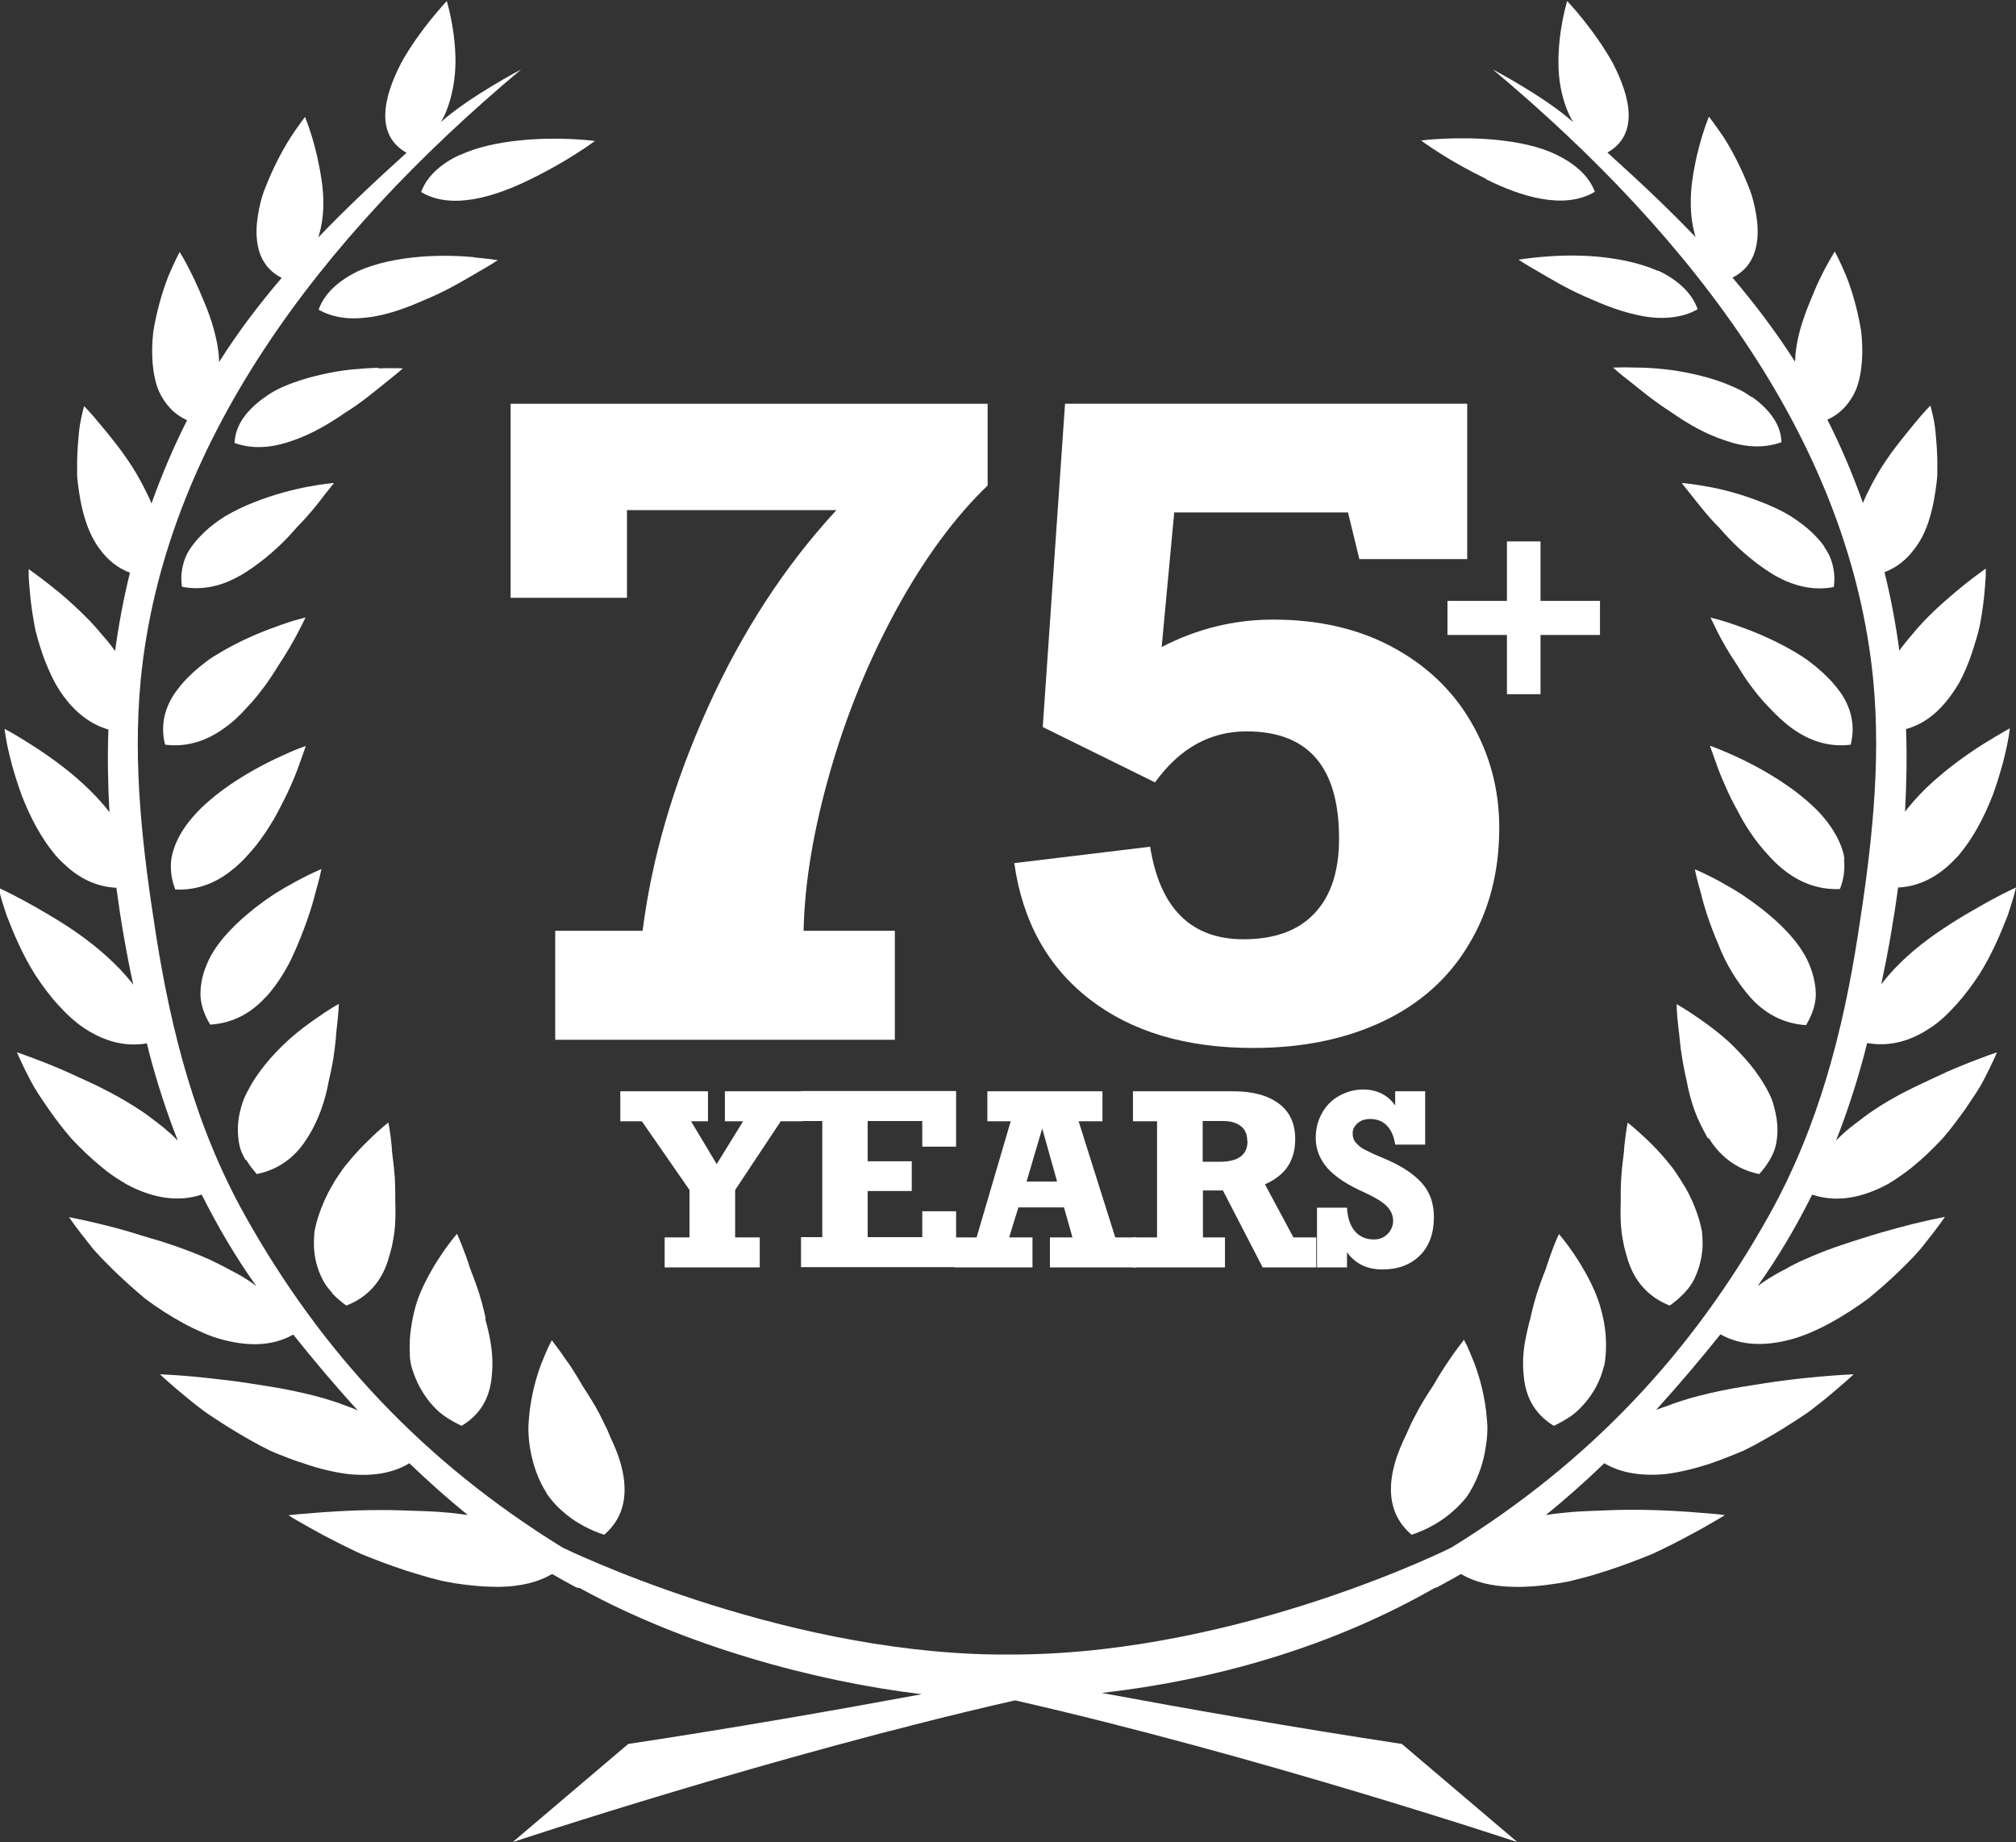 <svg xmlns="http://www.w3.org/2000/svg" id="Layer_2" viewBox="0 0 78.65 71.86"><rect x="0" y="0" width="78.65" height="71.86" fill="#333333" stroke="none"/><g id="laurel_wreath"><path d="M22.14,53.13c-.18-.26-.33-.48-.44-.62-.06-.07-.1-.13-.13-.17-.03-.04-.04-.06-.04-.06,0,0-.05.09-.13.25-.07.16-.17.38-.28.66-.21.56-.43,1.34-.49,2.21-.04.44,0,.87.09,1.31.09.44.24.88.46,1.29.06.1.12.2.18.31.07.1.15.19.22.28.16.18.34.35.54.51.4.32.88.58,1.45.77.72-.62.88-1.41.76-2.24-.06-.41-.19-.83-.37-1.24-.04-.1-.09-.2-.14-.31-.04-.1-.09-.21-.13-.31-.1-.21-.2-.41-.3-.61-.21-.4-.45-.77-.67-1.11-.2-.35-.4-.67-.58-.93Z" style="fill:#fff;"></path><path d="M18.95,51.44l-.07-.31c-.1-.41-.22-.8-.35-1.15-.06-.17-.13-.34-.19-.5-.05-.16-.1-.31-.15-.45-.2-.55-.36-.9-.36-.9,0,0-.27.3-.61.81-.17.25-.36.56-.54.9-.18.34-.36.73-.47,1.13-.11.4-.19.82-.22,1.26-.01.22-.01.43,0,.65,0,.11.02.22.04.33.02.1.05.21.09.31.14.41.35.81.65,1.18.15.18.32.36.53.51.21.15.45.29.71.41.83-.5,1.13-1.23,1.18-2.01.04-.4.02-.82-.05-1.24-.03-.21-.08-.41-.13-.62-.03-.1-.05-.2-.08-.3Z" style="fill:#fff;"></path><path d="M12.95,50.44c.16.17.35.34.56.49.9-.35,1.38-1,1.62-1.74.06-.18.11-.38.16-.57.04-.2.08-.4.1-.6.05-.41.04-.81.03-1.2,0-.4,0-.79-.04-1.15-.03-.36-.09-.67-.1-.96-.05-.56-.13-.92-.13-.92,0,0-.33.25-.77.69-.23.22-.48.48-.73.78-.13.15-.26.31-.37.48-.12.17-.23.34-.33.52-.21.36-.39.76-.52,1.16-.07.2-.12.41-.16.62-.02.21-.03.41-.02.62.02.41.12.83.32,1.22.09.2.23.38.39.55Z" style="fill:#fff;"></path><path d="M9.61,45.25c.11.19.25.37.41.55.95-.2,1.56-.75,1.97-1.41.05-.08.1-.17.15-.25.05-.09.1-.18.14-.27.09-.18.17-.37.24-.56.14-.38.24-.77.31-1.16.09-.39.17-.77.21-1.12.03-.18.04-.34.06-.5.01-.16.02-.31.04-.45.07-.56.08-.92.08-.92,0,0-.37.2-.89.57-.26.18-.56.4-.87.66-.31.26-.6.55-.89.87-.28.32-.55.67-.77,1.05-.11.19-.21.38-.29.57-.07.19-.13.39-.17.59-.08.4-.08.8,0,1.2.04.2.13.39.24.58Z" style="fill:#fff;"></path><path d="M10.38,38.89c.26-.29.51-.63.72-.99.21-.35.38-.73.53-1.09.31-.74.55-1.46.68-2,.16-.54.23-.91.23-.91,0,0-.39.16-.95.46-.28.15-.61.34-.94.55-.33.22-.67.47-1,.75-.66.56-1.3,1.24-1.59,1.98-.16.37-.24.76-.24,1.16.01.39.15.79.38,1.17.94-.06,1.65-.5,2.18-1.09Z" style="fill:#fff;"></path><path d="M9.14,33.87c.15-.13.3-.27.44-.42.14-.15.28-.31.41-.47.26-.33.49-.68.69-1.02.1-.17.19-.34.28-.52.09-.18.18-.35.26-.52.16-.34.29-.65.39-.92.2-.54.32-.9.32-.9,0,0-.4.13-.97.4-.57.26-1.32.65-2.04,1.15-.36.25-.71.53-1.03.83-.31.3-.58.62-.79.96-.21.34-.36.71-.42,1.09-.04.38,0,.77.16,1.17.91.04,1.67-.3,2.28-.82Z" style="fill:#fff;"></path><path d="M6.45,29.05c.87.11,1.64-.17,2.29-.64.33-.23.63-.51.9-.82.29-.3.54-.62.77-.94.23-.32.42-.65.62-.95.19-.3.35-.57.48-.81.13-.24.23-.44.3-.58.07-.14.11-.22.11-.22,0,0-.1.02-.27.07-.18.04-.41.12-.7.22-.57.2-1.34.5-2.09.92-.19.1-.37.22-.56.33-.18.12-.35.25-.51.38-.33.27-.62.56-.86.88-.49.63-.69,1.37-.49,2.16Z" style="fill:#fff;"></path><path d="M9.38,22.45c.66-.39,1.31-.93,1.83-1.47.13-.14.25-.27.37-.41.13-.13.25-.26.36-.38.22-.25.42-.49.57-.69.15-.2.29-.37.38-.48.09-.12.14-.18.14-.18,0,0-.39.03-.98.14-.59.11-1.35.3-2.13.61-.39.15-.78.34-1.14.55-.35.22-.67.47-.94.75-.14.14-.26.29-.37.44-.11.15-.2.31-.26.48-.12.34-.17.7-.11,1.08.83.16,1.6-.05,2.27-.44Z" style="fill:#fff;"></path><path d="M14.76,14.35c-.29,0-.64.03-1.01.06-.38.04-.76.1-1.16.19-.4.09-.81.2-1.2.35-.2.07-.39.15-.58.25-.18.09-.35.2-.5.31-.63.45-1.13,1.03-1.16,1.77.75.27,1.52.17,2.23-.08.75-.25,1.45-.66,2.07-1.09.66-.41,1.19-.86,1.6-1.19.42-.33.67-.55.67-.55,0,0-.38-.02-.96,0Z" style="fill:#fff;"></path><path d="M18.49,10.03c-.57-.05-1.35-.08-2.14-.01-.8.07-1.66.23-2.39.56-.69.34-1.29.82-1.53,1.5.32.18.66.28,1.02.32.37.04.75.01,1.13-.05.38-.07.76-.17,1.14-.31.37-.13.73-.29,1.1-.45.73-.32,1.34-.69,1.82-.97.48-.27.78-.47.78-.47,0,0-.36-.06-.93-.11Z" style="fill:#fff;"></path><path d="M17.94,6.04c-.68.32-1.27.79-1.51,1.45,1.19.72,2.89.18,4.25-.49.7-.34,1.34-.71,1.79-1,.46-.29.74-.5.74-.5,0,0-1.39-.19-2.96-.02-.78.08-1.63.25-2.31.57Z" style="fill:#fff;"></path><path d="M55.07,59.87c.57-.19,1.05-.46,1.45-.78.2-.16.38-.33.54-.51.08-.09.16-.18.22-.28.07-.1.12-.2.18-.31.22-.41.37-.85.46-1.29.08-.44.14-.87.09-1.31-.06-.87-.28-1.65-.49-2.21-.11-.28-.21-.51-.28-.67-.08-.16-.13-.25-.13-.25,0,0-.01.02-.04.06-.03.04-.07.1-.13.17-.11.15-.27.36-.44.62-.18.26-.38.58-.58.93-.23.34-.46.71-.67,1.11-.11.2-.21.4-.3.61-.05.1-.09.21-.14.31-.05.1-.1.2-.14.31-.18.41-.31.83-.37,1.24-.12.82.04,1.62.76,2.24Z" style="fill:#fff;"></path><path d="M61.43,48.95c-.34-.5-.61-.81-.61-.81,0,0-.17.34-.36.9-.05.14-.1.29-.15.45-.06.16-.13.32-.19.5-.13.35-.25.74-.35,1.15l-.07.31c-.03.1-.06.2-.08.3-.05.2-.09.41-.13.62-.07.41-.09.83-.05,1.24.06.79.36,1.51,1.18,2.01.26-.12.49-.26.71-.41.21-.15.37-.33.53-.51.3-.36.52-.76.65-1.18.03-.1.06-.21.09-.31.02-.11.03-.22.04-.33.02-.22.02-.44.01-.65-.02-.43-.1-.86-.22-1.26-.11-.39-.29-.79-.47-1.13-.18-.34-.37-.65-.54-.9Z" style="fill:#fff;"></path><path d="M65.71,46.26c-.11-.18-.22-.36-.33-.52-.11-.17-.25-.33-.37-.48-.25-.3-.51-.57-.73-.78-.45-.43-.78-.69-.78-.69,0,0-.07.36-.13.92-.01.29-.07.6-.1.96-.03.36-.05.74-.04,1.15-.01.39-.02.8.03,1.2.02.2.06.4.1.6.05.2.1.39.16.57.24.73.72,1.38,1.62,1.74.22-.15.4-.32.57-.49.16-.17.3-.36.39-.55.19-.39.29-.8.32-1.22.01-.21,0-.41-.02-.62-.04-.21-.09-.42-.16-.62-.13-.41-.31-.8-.52-1.16Z" style="fill:#fff;"></path><path d="M66.66,44.39c.41.66,1.02,1.21,1.97,1.41.17-.18.3-.36.41-.55.11-.19.2-.38.24-.58.09-.4.08-.81,0-1.2-.04-.2-.09-.4-.16-.59-.08-.19-.18-.39-.29-.57-.22-.37-.48-.72-.77-1.04-.29-.32-.57-.61-.89-.87-.31-.26-.61-.48-.87-.66-.52-.36-.89-.57-.89-.57,0,0,0,.36.07.92.02.14.03.29.05.45.02.16.03.33.06.5.05.35.12.73.21,1.12.07.38.17.77.31,1.16.07.19.15.38.24.56.05.09.09.18.14.27.05.09.09.17.14.26Z" style="fill:#fff;"></path><path d="M70.84,38.81c0-.39-.09-.78-.24-1.15-.29-.74-.93-1.43-1.59-1.98-.33-.28-.68-.53-1-.75-.33-.22-.66-.4-.94-.56-.56-.3-.95-.46-.95-.46,0,0,.07.36.23.91.13.54.36,1.26.68,2,.14.37.32.74.53,1.09.21.35.46.69.72.99.53.59,1.24,1.03,2.18,1.09.23-.39.37-.78.38-1.17Z" style="fill:#fff;"></path><path d="M71.96,33.52c-.05-.38-.21-.74-.42-1.09-.21-.34-.48-.67-.79-.96-.31-.3-.67-.58-1.03-.83-.72-.5-1.47-.89-2.04-1.15-.57-.26-.97-.4-.97-.4,0,0,.12.35.32.9.1.27.24.59.39.92.08.17.16.34.26.52.09.17.18.34.28.52.2.35.43.7.69,1.02.13.16.27.32.41.47.14.15.28.29.44.42.62.52,1.37.86,2.28.82.16-.4.2-.79.16-1.17Z" style="fill:#fff;"></path><path d="M71.71,26.89c-.24-.32-.54-.61-.86-.88-.16-.13-.33-.26-.51-.38-.18-.12-.37-.23-.55-.33-.75-.42-1.51-.72-2.09-.92-.29-.1-.52-.17-.7-.22-.18-.04-.27-.07-.27-.07,0,0,.04.08.11.22.07.14.16.34.29.58.13.24.29.52.48.81.2.29.38.63.62.95.23.32.49.65.78.94.28.3.57.58.9.82.65.47,1.42.75,2.29.64.2-.79,0-1.53-.49-2.16Z" style="fill:#fff;"></path><path d="M71.18,21.33c-.11-.15-.23-.3-.37-.44-.27-.28-.6-.53-.94-.75-.36-.22-.75-.4-1.14-.55-.78-.31-1.54-.51-2.13-.61-.59-.11-.99-.14-.99-.14,0,0,.05.07.14.18.09.12.23.28.38.48.16.2.35.44.57.69.11.12.23.26.36.38.12.14.24.27.37.41.52.55,1.17,1.09,1.83,1.48.68.38,1.45.6,2.28.44.06-.38.01-.74-.11-1.08-.06-.17-.15-.33-.26-.48Z" style="fill:#fff;"></path><path d="M68.35,15.5c-.16-.11-.32-.22-.51-.31-.19-.09-.38-.17-.58-.25-.39-.15-.8-.26-1.2-.35-.4-.09-.78-.15-1.16-.19-.38-.04-.72-.06-1.01-.06-.58-.02-.96,0-.96,0,0,0,.25.23.67.55.41.33.94.77,1.6,1.19.61.43,1.31.84,2.07,1.09.72.26,1.48.35,2.23.08-.02-.74-.53-1.32-1.15-1.77Z" style="fill:#fff;"></path><path d="M64.69,10.57c-.73-.32-1.59-.49-2.39-.56-.79-.07-1.58-.04-2.14.01-.56.05-.92.11-.92.11,0,0,.3.2.78.47.48.28,1.09.65,1.82.97.37.16.73.32,1.1.45.37.13.76.24,1.14.31.38.07.76.09,1.13.05.36-.04.7-.13,1.02-.32-.24-.68-.84-1.17-1.53-1.5Z" style="fill:#fff;"></path><path d="M57.97,6.99c1.36.68,3.06,1.21,4.25.49-.25-.66-.83-1.12-1.51-1.45-.68-.33-1.52-.49-2.3-.57-1.57-.16-2.97.02-2.97.02,0,0,.28.21.74.5.45.29,1.1.66,1.8,1Z" style="fill:#fff;"></path><path d="M72.86,40.69c.86.15,1.67-.08,2.41-.57.4-.25.73-.58,1.06-.94.32-.36.62-.76.89-1.17.51-.81.86-1.67,1.11-2.31.22-.64.32-1.08.32-1.08,0,0-.4.18-.99.5-.29.16-.62.35-1,.57-.37.22-.76.47-1.15.74-.77.54-1.49,1.17-2.05,1.88-.03.03-.05.07-.07.1.27-1.26.49-2.52.66-3.79.72-.03,1.35-.33,1.89-.79.16-.14.32-.3.47-.46.14-.17.27-.34.4-.53.25-.37.47-.77.66-1.18.09-.2.18-.41.26-.61.07-.2.14-.39.2-.58.12-.38.22-.73.29-1.04.15-.61.19-1.02.19-1.02,0,0-.36.2-.9.53-.54.33-1.24.81-1.9,1.38-.33.28-.65.59-.94.92-.12.14-.24.28-.35.42.06-1.07.08-2.15.04-3.22.51-.14.95-.42,1.33-.81.28-.29.53-.63.74-.99.2-.37.37-.77.5-1.17.13-.4.26-.8.33-1.19.07-.38.12-.75.15-1.06.03-.31.05-.57.06-.75,0-.18,0-.29,0-.29,0,0-.08.06-.22.16-.14.1-.34.25-.58.44-.47.38-1.09.9-1.66,1.5-.14.15-.28.31-.41.47-.14.16-.27.32-.4.49-.04.05-.06.09-.1.14-.14-1.03-.33-2.05-.58-3.06.48-.18.87-.5,1.17-.91.48-.61.7-1.44.82-2.27.03-.21.06-.41.07-.62,0-.2,0-.41,0-.6-.01-.39-.04-.76-.07-1.07-.03-.31-.08-.57-.13-.75-.04-.18-.07-.28-.07-.28,0,0-.26.26-.61.69-.35.43-.85,1.02-1.27,1.68-.21.33-.4.67-.57,1.03-.07.13-.12.26-.18.4-.42-1.17-.88-2.25-1.39-3.25.52-.23.88-.64,1.11-1.15.26-.65.3-1.48.21-2.3-.13-.8-.36-1.6-.59-2.17-.24-.57-.44-.94-.44-.94,0,0-.18.29-.42.74-.12.23-.25.5-.37.79-.12.3-.27.63-.39.98-.12.35-.23.7-.29,1.06-.03.18-.06.36-.07.54,0,.06,0,.13-.01.19-.74-1.16-1.55-2.23-2.44-3.28.25-.13.45-.29.6-.49.19-.25.3-.54.35-.87.05-.33.04-.68-.02-1.06-.06-.37-.15-.76-.3-1.12-.28-.72-.65-1.43-.97-1.93-.33-.49-.58-.81-.58-.81,0,0-.12.29-.26.74-.14.45-.29,1.06-.39,1.75-.09.68-.09,1.4.09,2.07.01.05.02.09.04.14-1.04-1.09-2.19-2.17-3.44-3.3,1.24-.7.9-2.16.21-3.49-.36-.65-.8-1.25-1.16-1.7-.35-.44-.62-.72-.62-.72,0,0-.35,1.13-.34,2.41,0,.64.11,1.31.38,1.94.06.13.12.25.19.37t0,0c-1.14-1.01-3.13-2.05-3.13-2.05,7.91,6.62,13.94,14.63,14.84,23.81.32,3.33-.08,6.66-.6,9.97-.58,3.73-1.53,7.45-3.46,10.91-2.99,5.35-6.98,9.63-12.4,12.97,0,0-8.14,4.08-16.87,4.17h0c-.21,0-.42,0-.63,0-.1,0-.2,0-.3,0h0c-8.62-.12-16.87-4.17-16.87-4.17-5.42-3.34-9.41-7.62-12.4-12.97-1.93-3.46-2.87-7.18-3.46-10.91-.52-3.31-.92-6.63-.6-9.97.9-9.18,6.94-17.19,14.84-23.81,0,0-1.99,1.04-3.13,2.05,0,0,0,0,0,0,.07-.12.14-.24.19-.37.26-.63.37-1.3.38-1.94.01-1.28-.34-2.41-.34-2.41,0,0-.26.28-.62.72-.35.44-.8,1.04-1.16,1.7-.69,1.33-1.03,2.8.21,3.5-1.25,1.13-2.4,2.21-3.44,3.3.01-.05.03-.09.04-.14.19-.67.19-1.39.09-2.07-.1-.68-.25-1.3-.39-1.75-.14-.45-.26-.74-.26-.74,0,0-.25.32-.57.81-.32.5-.69,1.21-.97,1.93-.15.36-.24.74-.3,1.12-.06.37-.07.73-.02,1.06.05.33.16.62.35.87.15.2.35.36.6.49-.89,1.04-1.71,2.12-2.44,3.28,0-.07-.01-.13-.01-.19-.01-.18-.04-.36-.07-.54-.07-.36-.17-.72-.29-1.06-.12-.34-.27-.68-.39-.97-.13-.3-.26-.57-.37-.79-.23-.46-.41-.74-.41-.74,0,0-.2.37-.44.94-.23.58-.46,1.37-.59,2.17-.09.81-.05,1.65.21,2.3.23.51.59.92,1.11,1.15-.51,1.01-.97,2.08-1.39,3.25-.05-.13-.11-.27-.18-.4-.17-.35-.36-.7-.57-1.03-.42-.66-.91-1.25-1.27-1.68-.35-.43-.61-.69-.61-.69,0,0-.02.1-.07.28-.04.18-.1.44-.13.75-.03.31-.06.68-.07,1.07,0,.2,0,.4,0,.6.01.21.04.41.07.62.12.83.35,1.65.82,2.27.31.42.69.73,1.17.91-.25,1.01-.44,2.03-.58,3.06-.03-.05-.06-.09-.1-.14-.12-.17-.26-.33-.4-.49-.13-.16-.27-.32-.41-.47-.57-.6-1.18-1.13-1.66-1.5-.24-.19-.44-.34-.58-.44-.14-.1-.22-.16-.22-.16,0,0,0,.11,0,.29.01.18.03.44.06.75.03.31.08.68.15,1.06.06.39.19.79.32,1.19.14.4.31.8.51,1.17.21.37.46.71.74.99.38.38.82.66,1.33.81-.04,1.07-.02,2.15.04,3.22-.11-.14-.22-.28-.35-.42-.29-.33-.61-.63-.94-.92-.66-.57-1.36-1.04-1.9-1.38-.54-.34-.9-.53-.9-.53,0,0,.04.42.19,1.02.07.3.17.66.29,1.03.06.19.13.38.2.58.08.2.17.41.26.61.19.41.41.81.66,1.18.12.18.26.36.4.53.15.17.31.32.47.46.54.47,1.18.76,1.89.79.17,1.27.39,2.54.66,3.79-.02-.03-.05-.07-.07-.1-.56-.7-1.28-1.33-2.05-1.88-.38-.27-.78-.52-1.15-.74-.37-.22-.7-.41-1-.57-.59-.32-.99-.5-.99-.5,0,0,.1.44.32,1.08.25.65.6,1.5,1.11,2.31.27.41.56.81.89,1.17.33.36.66.68,1.06.94.74.48,1.55.72,2.41.57.04.16.08.32.12.48.3,1.12.66,2.23,1.09,3.32-.08-.08-.16-.16-.25-.25-.18-.16-.37-.32-.57-.47-.2-.15-.39-.3-.6-.44-.42-.28-.86-.54-1.31-.77-.44-.24-.91-.44-1.32-.63-.41-.19-.79-.35-1.12-.48-.66-.26-1.11-.41-1.11-.41,0,0,.19.45.53,1.1.17.33.42.7.69,1.09.27.39.58.8.92,1.19.37.39.76.77,1.17,1.1.2.17.41.32.63.46.11.07.21.13.32.2.12.06.23.12.34.17.88.4,1.77.52,2.61.24.61,1.22,1.31,2.42,2.13,3.57-.13-.1-.26-.19-.4-.28-.22-.14-.46-.27-.7-.39-.23-.13-.47-.24-.71-.36-.49-.22-1.01-.42-1.52-.59-.26-.09-.51-.17-.77-.24-.25-.07-.49-.15-.72-.22-.46-.14-.89-.25-1.26-.34-.74-.18-1.23-.27-1.23-.27,0,0,.3.44.81,1.07.24.32.59.66.96,1.03.38.36.79.74,1.23,1.1.47.35.97.67,1.47.94.25.14.51.26.76.37.25.11.5.2.77.27,1.02.27,1.96.25,2.75-.2.79.99,1.63,1.99,2.52,2.96-.04-.02-.07-.03-.11-.05-.13-.05-.26-.1-.4-.15-.13-.05-.26-.1-.39-.14-.27-.09-.54-.17-.82-.24-.56-.14-1.13-.26-1.7-.35-.58-.09-1.1-.18-1.61-.24-.5-.06-.97-.11-1.37-.15-.8-.07-1.32-.09-1.32-.09,0,0,.42.4,1.11.96.17.14.36.29.56.44.2.15.44.3.68.46.48.31,1,.62,1.54.91.14.07.27.14.41.21.14.06.29.13.44.18.29.12.59.23.88.32.58.2,1.16.34,1.7.41.93.1,1.76-.02,2.41-.42.73.7,1.49,1.38,2.28,2.02-.24-.03-.48-.07-.73-.09-.6-.06-1.23-.07-1.8-.09-1.16-.04-2.28.01-3.11.07-.41.03-.75.06-.99.08-.23.02-.36.04-.36.04,0,0,.03.02.09.06.06.04.15.09.27.16.24.14.58.33,1,.56.42.22.91.47,1.45.72.56.23,1.16.46,1.78.66.31.1.62.19.93.28.16.04.31.08.47.12.16.03.32.06.48.09.64.1,1.25.15,1.82.14.78-.02,1.45-.18,1.99-.5.3.17.59.34.9.5.07.04.12.05.16.04,4.1,2.26,9.18,3.65,13.36,4.15-3.35.62-7.28,1.31-11.45,1.94l-4.51,3.83s10.14-3.38,19.6-5.53c9.46,2.15,19.6,5.53,19.6,5.53l-4.51-3.83c-4.28-.65-8.31-1.36-11.71-1.99,5.17-.59,9.52-2.11,13-4.1.04,0,.07-.01.12-.04.3-.16.6-.33.9-.5.53.32,1.21.48,1.99.5.57.02,1.18-.04,1.82-.14.16-.03.32-.05.48-.09.16-.04.31-.08.47-.12.31-.08.63-.18.94-.28.62-.2,1.22-.43,1.78-.66.54-.25,1.03-.5,1.45-.73.42-.22.76-.42,1-.56.12-.07.21-.12.27-.16.06-.04.09-.06.09-.06,0,0-.13-.01-.36-.04-.24-.02-.58-.05-.99-.08-.83-.06-1.94-.11-3.1-.07-.57.03-1.2.03-1.8.1-.24.02-.49.05-.73.09.79-.64,1.55-1.32,2.28-2.02.65.39,1.48.51,2.41.42.54-.07,1.12-.21,1.7-.4.29-.1.59-.21.88-.33.15-.06.29-.12.44-.18.14-.07.28-.14.41-.21.54-.29,1.06-.6,1.54-.91.24-.16.47-.3.68-.46.2-.16.39-.3.56-.44.68-.56,1.11-.96,1.11-.96,0,0-.52.02-1.32.09-.4.04-.87.08-1.37.15-.51.06-1.03.15-1.61.24-.57.09-1.14.21-1.7.35-.28.07-.55.15-.82.24-.13.04-.26.09-.39.14-.13.05-.27.09-.4.14-.04.01-.07.03-.11.05.89-.98,1.73-1.97,2.52-2.96.79.45,1.74.47,2.75.2.26-.07.51-.16.77-.27.25-.11.51-.23.76-.37.5-.27,1-.6,1.47-.94.44-.36.86-.73,1.24-1.1.37-.36.72-.71.96-1.03.51-.63.81-1.07.81-1.07,0,0-.49.09-1.23.27-.37.09-.8.21-1.26.34-.23.07-.47.14-.72.22-.25.08-.51.16-.77.25-.52.17-1.03.37-1.52.59-.25.11-.49.23-.71.36-.24.12-.47.25-.69.39-.14.09-.28.18-.41.28.82-1.15,1.52-2.35,2.13-3.57.85.29,1.74.16,2.61-.24.11-.05.23-.11.34-.17.11-.06.21-.13.32-.2.21-.14.42-.29.63-.46.41-.33.8-.71,1.17-1.1.34-.39.64-.8.92-1.19.26-.39.52-.76.69-1.09.34-.65.53-1.1.53-1.1,0,0-.45.15-1.11.41-.33.13-.72.29-1.12.48-.4.19-.87.4-1.32.63-.45.23-.9.49-1.31.77-.21.14-.4.29-.6.44-.2.15-.39.3-.57.47-.09.08-.17.16-.25.24.43-1.09.79-2.2,1.09-3.32.04-.16.08-.32.12-.47Z" style="fill:#fff;"></path><path d="M31.34,36.31h3.57v4.25h-13.25v-4.25h3.41c.36-2.85,1.21-5.75,2.54-8.7,1.33-2.95,3-5.52,5.02-7.71h-8.17v3.42h-4.54v-7.57h18.61v3.19c-1.27,1.22-2.46,2.83-3.55,4.82-1.09,2-1.96,4.12-2.6,6.36s-.99,4.3-1.03,6.19Z" style="fill:#fff;"></path><path d="M53.03,21.8l-.44-1.81h-6.78l-.49,5.25c1.37-.71,2.82-1.07,4.35-1.07,1.76,0,3.3.35,4.63,1.06s2.37,1.69,3.1,2.95c.73,1.26,1.09,2.63,1.09,4.11,0,1.71-.39,3.23-1.18,4.54-.78,1.32-1.9,2.32-3.35,3.01s-3.14,1.04-5.07,1.04c-2.61,0-4.74-.63-6.38-1.9-1.64-1.27-2.62-3.04-2.94-5.31l5.3-.64c.38,2.4,1.6,3.61,3.64,3.61,1.22,0,2.15-.34,2.78-1.02.64-.68.95-1.65.95-2.91,0-2.79-1.2-4.18-3.61-4.18-1.42,0-2.61.66-3.57,1.99l-4.38-2.16.87-12.61h15.69v6.06h-4.21Z" style="fill:#fff;"></path><path d="M26.96,43.74l1,1.67,1.03-1.67h-.71v-1.17h3.03v1.17h-.85l-1.78,2.68v1.85h.96v1.17h-3.71v-1.17h.97v-1.85l-1.86-2.68h-.84v-1.17h3.42v1.17h-.66Z" style="fill:#fff;"></path><path d="M35.98,44.74v-1.01h-2.13v1.57h1.72v1.16h-1.72v1.8h2.13v-1.01h1.32v2.18h-6.05v-1.17h.83v-4.53h-.83v-1.17h6.05v2.17h-1.32Z" style="fill:#fff;"></path><path d="M42.08,43.74l1.43,4.53h.82v1.17h-3.37v-1.17h.88l-.33-1.17h-1.78l-.36,1.17h.91v1.17h-3.03v-1.17h.85l1.33-4.53h-.91v-1.17h4.49v1.17h-.92ZM40.66,44.02l-.61,2.07h1.19l-.58-2.07Z" style="fill:#fff;"></path><path d="M50.53,44.44c0,.42-.1.77-.29,1.06s-.49.52-.89.7l1.11,2.07h.89v1.17h-2.09l-1.55-3h-.78v1.83h.86v1.17h-3.59v-1.17h.94v-4.53h-.94v-1.17h3.91c.76,0,1.35.16,1.78.48s.64.78.64,1.39ZM48.66,44.52c0-.26-.08-.46-.25-.59s-.39-.2-.68-.2h-.81v1.59h.66c.73,0,1.09-.27,1.09-.81Z" style="fill:#fff;"></path><path d="M54.43,43.14v-.57h1.17v2.08h-1.17c-.05-.33-.16-.58-.33-.75s-.39-.25-.65-.25c-.19,0-.35.05-.48.16s-.2.24-.2.4c0,.14.04.27.13.37s.19.19.33.26.33.17.6.28l.28.12c.6.26,1.06.57,1.37.92s.46.79.46,1.32c0,.63-.18,1.13-.54,1.49s-.85.55-1.46.55-1.06-.22-1.39-.67v.59h-1.17v-2.33h1.17c.02.4.13.71.31.92s.43.32.74.32c.21,0,.39-.07.53-.21s.22-.32.22-.52-.08-.4-.25-.57-.45-.34-.84-.52c-.68-.3-1.17-.62-1.47-.96s-.46-.74-.46-1.18c0-.35.08-.67.24-.96s.38-.52.67-.68.59-.25.93-.25c.27,0,.51.05.73.16s.4.27.54.48Z" style="fill:#fff;"></path><path d="M62.42,23.44v1.33h-2.32v2.31h-1.31v-2.31h-2.32v-1.33h2.32v-2.32h1.31v2.32h2.32Z" style="fill:#fff;"></path></g></svg>
